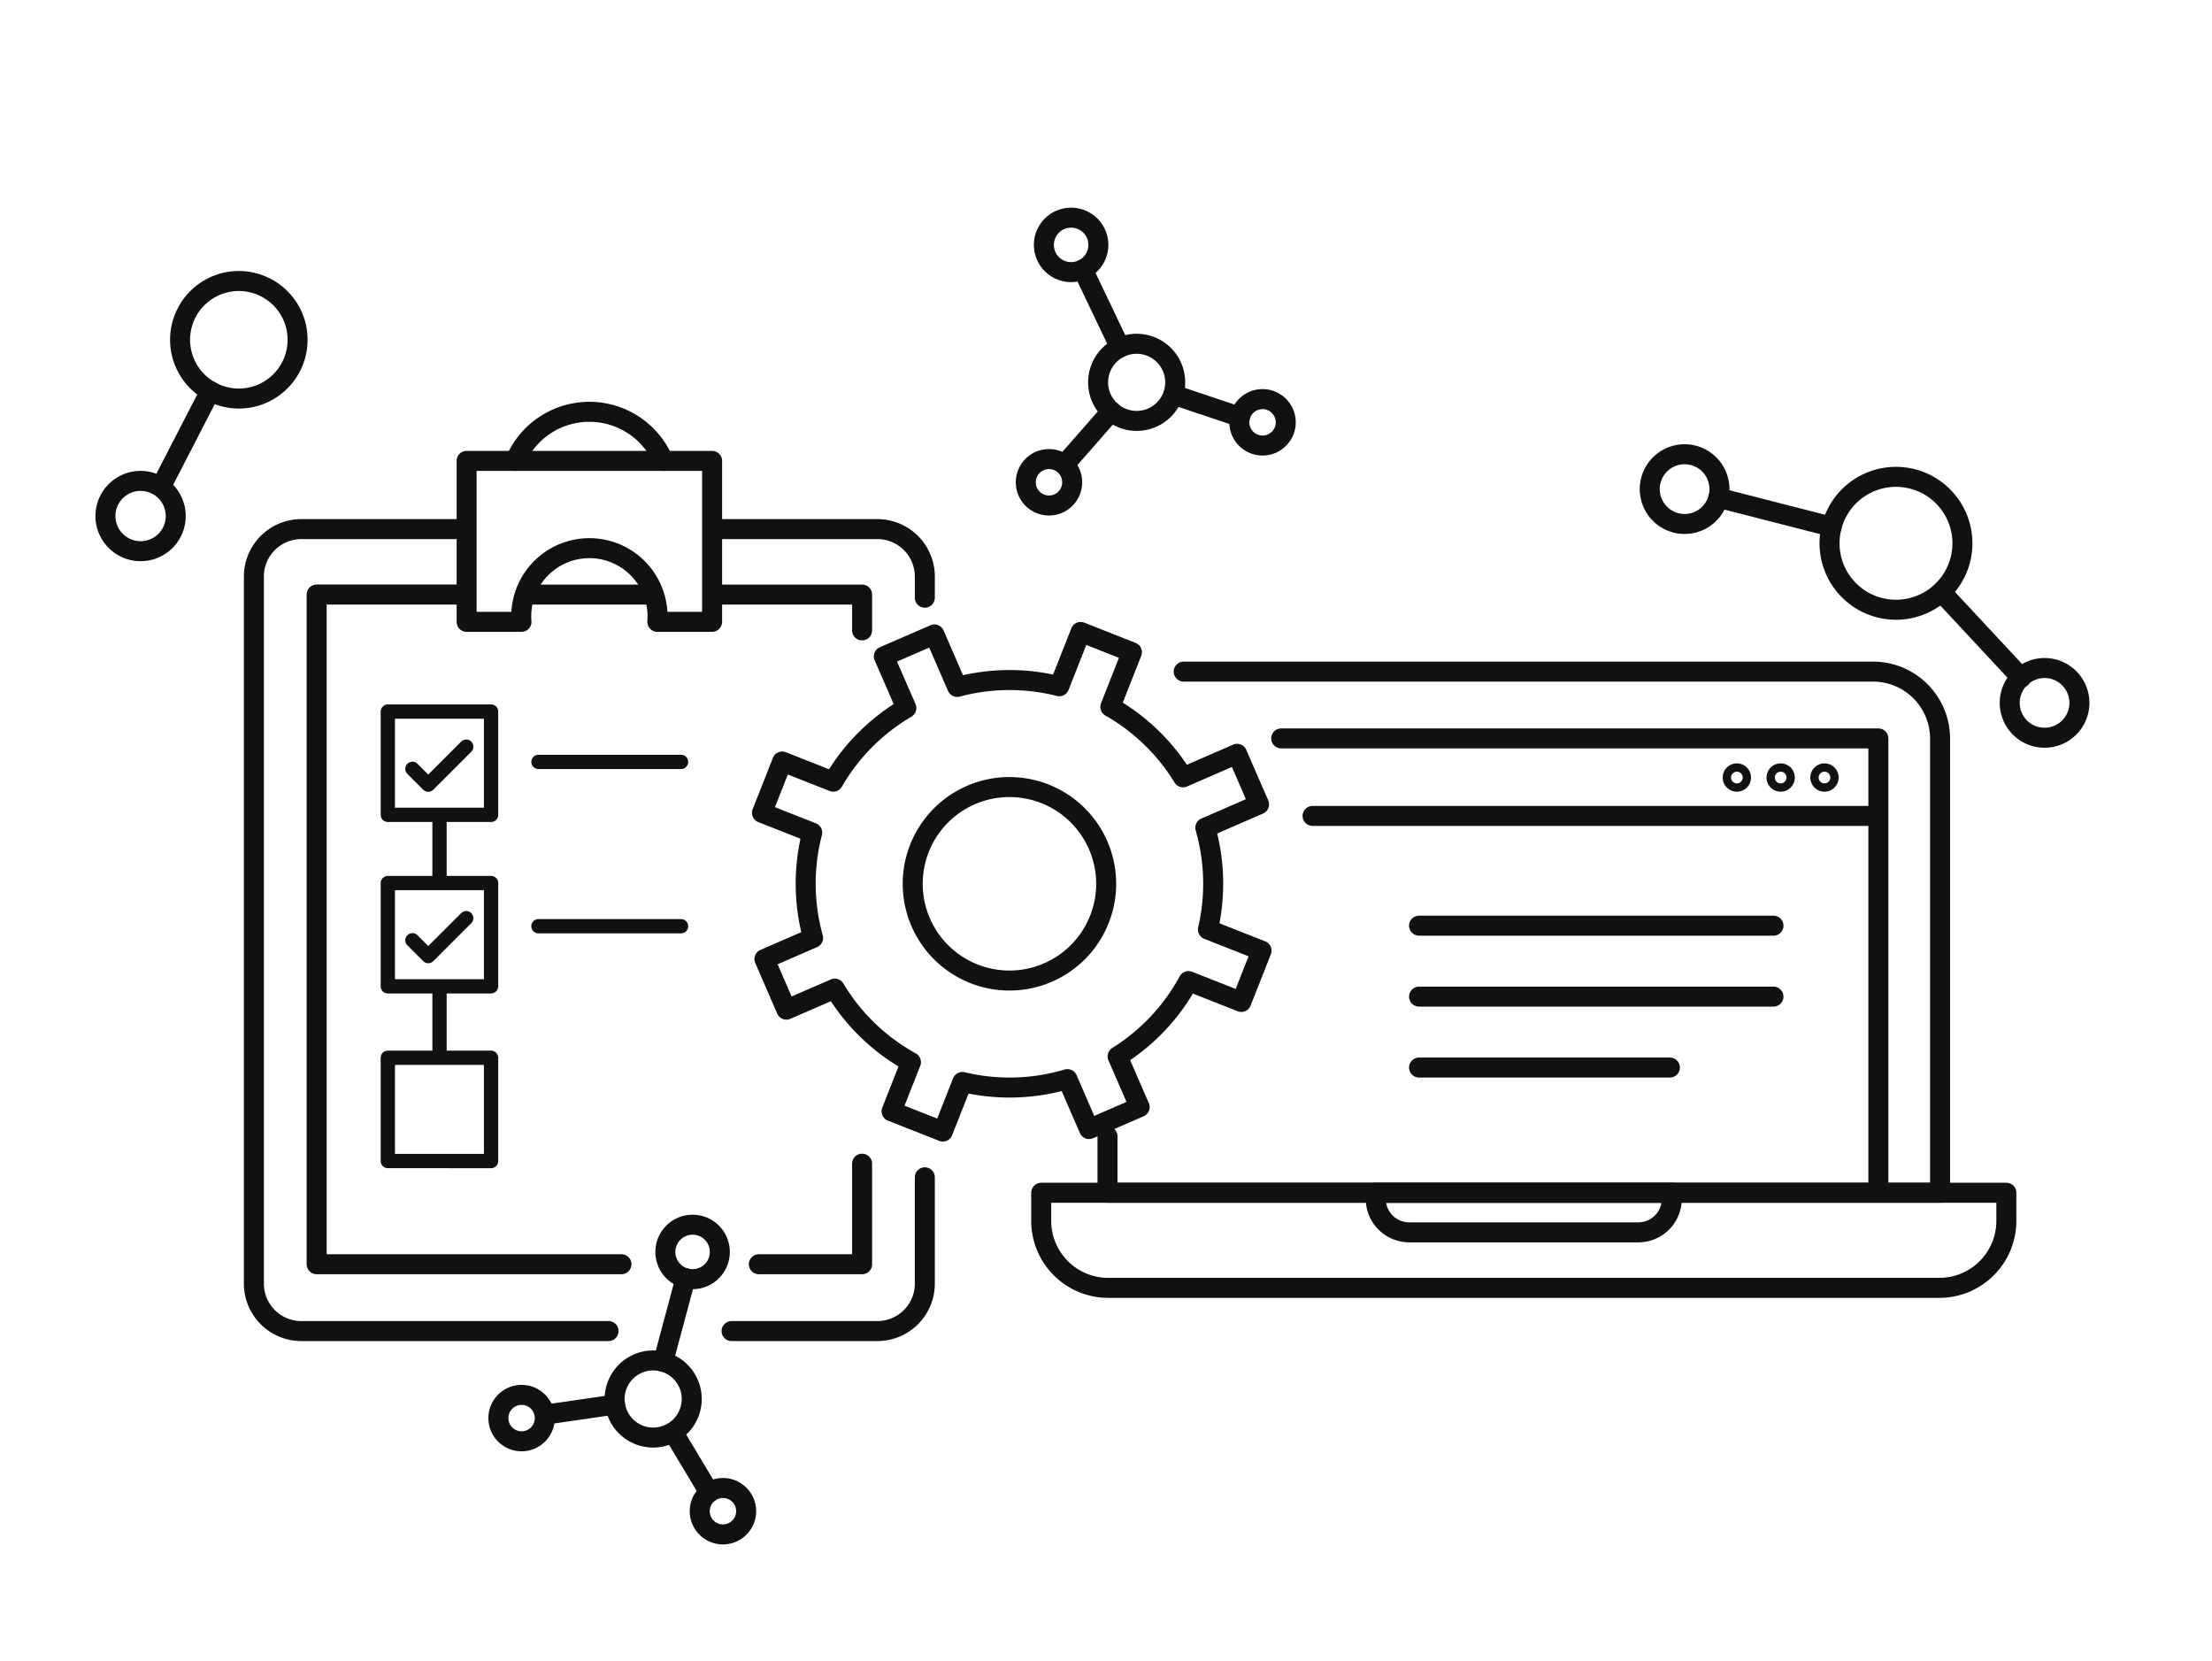 <svg id="icon" xmlns="http://www.w3.org/2000/svg" width="284.323" height="213.491" viewBox="0 0 284.323 213.491"><defs><clipPath id="clip-path"><path id="長方形_1680" data-name="長方形 1680" fill="none" d="M0 0h284.323v213.491H0z"/></clipPath></defs><g id="グループ_571" data-name="グループ 571" clip-path="url(#clip-path)" fill="none" stroke="#111" stroke-linecap="round" stroke-linejoin="round"><path id="パス_1921" data-name="パス 1921" d="M236.525 74.451A8.54 8.54 0 11248.332 77a8.541 8.541 0 01-11.807-2.549z" stroke-width="2.571"/><path id="パス_1922" data-name="パス 1922" d="M259.038 92.762a4.48 4.48 0 116.194 1.335 4.48 4.48 0 01-6.194-1.335z" stroke-width="2.571"/><path id="パス_1923" data-name="パス 1923" d="M212.77 65.289a4.48 4.48 0 116.194 1.335 4.48 4.48 0 01-6.194-1.335z" stroke-width="2.571"/><path id="線_352" data-name="線 352" stroke-width="2.571" d="M249.64 76.195l10.157 10.909"/><path id="線_353" data-name="線 353" stroke-width="2.571" d="M220.873 63.969l14.558 3.73"/><path id="パス_1924" data-name="パス 1924" d="M144.055 53.652a4.956 4.956 0 116.561-2.467 4.956 4.956 0 01-6.561 2.467z" stroke-width="2.571"/><path id="パス_1925" data-name="パス 1925" d="M136.235 34.662a3.5 3.5 0 114.628-1.739 3.5 3.5 0 01-4.628 1.739z" stroke-width="2.571"/><path id="パス_1926" data-name="パス 1926" d="M161.052 56.993A2.983 2.983 0 11165 55.507a2.984 2.984 0 01-3.95 1.486z" stroke-width="2.571"/><path id="パス_1927" data-name="パス 1927" d="M133.6 64.7a2.983 2.983 0 113.95-1.485 2.983 2.983 0 01-3.95 1.485z" stroke-width="2.571"/><path id="線_354" data-name="線 354" stroke-width="2.571" d="M150.827 50.72l8.555 2.867"/><path id="線_355" data-name="線 355" stroke-width="2.571" d="M136.887 59.643l5.947-6.781"/><path id="線_356" data-name="線 356" stroke-width="2.571" d="M139.179 34.624l4.791 10.04"/><path id="パス_1928" data-name="パス 1928" d="M79.47 181.9a4.956 4.956 0 116.591 2.385 4.956 4.956 0 01-6.591-2.385z" stroke-width="2.571"/><path id="パス_1929" data-name="パス 1929" d="M85.857 162.386a3.5 3.5 0 114.648 1.683 3.5 3.5 0 01-4.648-1.683z" stroke-width="2.571"/><path id="パス_1930" data-name="パス 1930" d="M90.224 195.484a2.983 2.983 0 113.969 1.435 2.983 2.983 0 01-3.969-1.435z" stroke-width="2.571"/><path id="パス_1931" data-name="パス 1931" d="M64.341 183.516a2.983 2.983 0 113.968 1.436 2.983 2.983 0 01-3.968-1.436z" stroke-width="2.571"/><path id="線_357" data-name="線 357" stroke-width="2.571" d="M86.524 184.074l4.643 7.736"/><path id="線_358" data-name="線 358" stroke-width="2.571" d="M70.128 181.804l8.926-1.294"/><path id="線_359" data-name="線 359" stroke-width="2.571" d="M88.12 164.269l-2.878 10.746"/><path id="パス_1932" data-name="パス 1932" d="M22.545 66.948a4.517 4.517 0 11-3.841-5.1h0a4.514 4.514 0 013.839 5.1z" stroke-width="2.571"/><path id="パス_1933" data-name="パス 1933" d="M38.178 44.721a7.552 7.552 0 11-6.424-8.532h0a7.553 7.553 0 016.424 8.532z" stroke-width="2.571"/><path id="線_360" data-name="線 360" stroke-width="2.571" d="M27.024 50.258L20.707 62.51"/><path id="パス_1934" data-name="パス 1934" d="M257.89 153.292v3.634a8.614 8.614 0 01-8.588 8.588h-106.88a8.613 8.613 0 01-8.588-8.588v-3.634z" stroke-width="2.571"/><path id="パス_1935" data-name="パス 1935" d="M214.886 153.292v.793a4.307 4.307 0 01-4.294 4.295h-29.461a4.308 4.308 0 01-4.294-4.295v-.793z" stroke-width="2.571"/><path id="パス_1936" data-name="パス 1936" d="M152.15 86.315h88.632a8.614 8.614 0 018.588 8.585v58.389H142.354v-7.243" stroke-width="2.571"/><path id="パス_1937" data-name="パス 1937" d="M164.683 94.9h76.755v57.2" stroke-width="2.571"/><path id="パス_1938" data-name="パス 1938" d="M78.216 171.066H38.733a6.1 6.1 0 01-6.1-6.1V74.1a6.1 6.1 0 016.1-6.1h20.544" stroke-width="2.571"/><path id="パス_1939" data-name="パス 1939" d="M118.874 151.307v13.66a6.1 6.1 0 01-6.1 6.1H94.035" stroke-width="2.571"/><path id="パス_1940" data-name="パス 1940" d="M92.118 68h20.657a6.1 6.1 0 016.1 6.1v2.714" stroke-width="2.571"/><path id="パス_1941" data-name="パス 1941" d="M59.978 59.234v20.684h7.049a8.76 8.76 0 1117.464-.018v.019h7.04V59.234z" stroke-width="2.571"/><path id="長方形_1677" data-name="長方形 1677" stroke-width="1.836" d="M49.849 91.451h13.272v13.272H49.849z"/><path id="パス_1942" data-name="パス 1942" d="M53.011 98.808l2.035 2.035 4.883-4.883" stroke-width="1.836"/><path id="長方形_1678" data-name="長方形 1678" stroke-width="1.836" d="M49.849 113.487h13.272v13.272H49.849z"/><path id="パス_1943" data-name="パス 1943" d="M53.011 120.843l2.035 2.035L59.929 118" stroke-width="1.836"/><path id="パス_1944" data-name="パス 1944" d="M79.882 162.477H40.7V76.411h18.84" stroke-width="2.571"/><path id="パス_1945" data-name="パス 1945" d="M110.811 149.555v12.923H97.538" stroke-width="2.571"/><path id="パス_1946" data-name="パス 1946" d="M91.855 76.412h18.956v4.606" stroke-width="2.571"/><path id="線_361" data-name="線 361" stroke-width="2.571" d="M68.542 76.412h15.45"/><path id="パス_1947" data-name="パス 1947" d="M85.28 59.234a10.346 10.346 0 00-19.052 0" stroke-width="2.571"/><path id="パス_1948" data-name="パス 1948" d="M123.7 139.054a26.046 26.046 0 0013.5-.366l2.786 6.416 6.5-2.821-2.829-6.516a26.033 26.033 0 009.109-9.679l6.787 2.678 2.6-6.589-6.888-2.717a26.035 26.035 0 00-.34-13.081l6.909-3-2.821-6.5-6.945 3.021a26.037 26.037 0 00-9.347-9.054l2.772-7.027-6.589-2.6-2.752 6.977a26.028 26.028 0 00-13.117.087l-2.929-6.746-6.5 2.821L116.5 91a26.042 26.042 0 00-9.4 9.458l-6.558-2.587-2.6 6.589 6.458 2.547a26.029 26.029 0 00.114 13.535l-6.253 2.715 2.821 6.5 6.22-2.7a26.037 26.037 0 009.789 9.449l-2.492 6.318 6.589 2.6zm-5.515-30.033a12.433 12.433 0 117 16.128 12.433 12.433 0 01-6.999-16.128z" stroke-width="2.571"/><path id="線_362" data-name="線 362" stroke-width="2.571" d="M182.399 118.968h45.557"/><path id="線_363" data-name="線 363" stroke-width="2.571" d="M168.714 104.861h71.78"/><path id="線_364" data-name="線 364" stroke-width="2.571" d="M182.399 128.083h45.557"/><path id="線_365" data-name="線 365" stroke-width="2.571" d="M182.399 137.198h32.244"/><path id="パス_1949" data-name="パス 1949" d="M235.046 99.927a.534.534 0 11-.534-.534.534.534 0 01.534.534z" stroke-width="2.571"/><path id="パス_1950" data-name="パス 1950" d="M229.415 99.927a.534.534 0 11-.534-.534.534.534 0 01.534.534z" stroke-width="2.571"/><path id="パス_1951" data-name="パス 1951" d="M223.784 99.927a.534.534 0 11-.534-.534.534.534 0 01.534.534z" stroke-width="2.571"/><path id="線_366" data-name="線 366" stroke-width="1.836" d="M56.494 104.996v8.094"/><path id="長方形_1679" data-name="長方形 1679" stroke-width="1.836" d="M49.849 135.944h13.272v13.272H49.849z"/><path id="線_367" data-name="線 367" stroke-width="1.836" d="M56.494 127.452v8.094"/><path id="線_368" data-name="線 368" stroke-width="1.836" d="M69.21 97.919h18.33"/><path id="線_369" data-name="線 369" stroke-width="1.836" d="M69.21 119.036h18.33"/></g></svg>